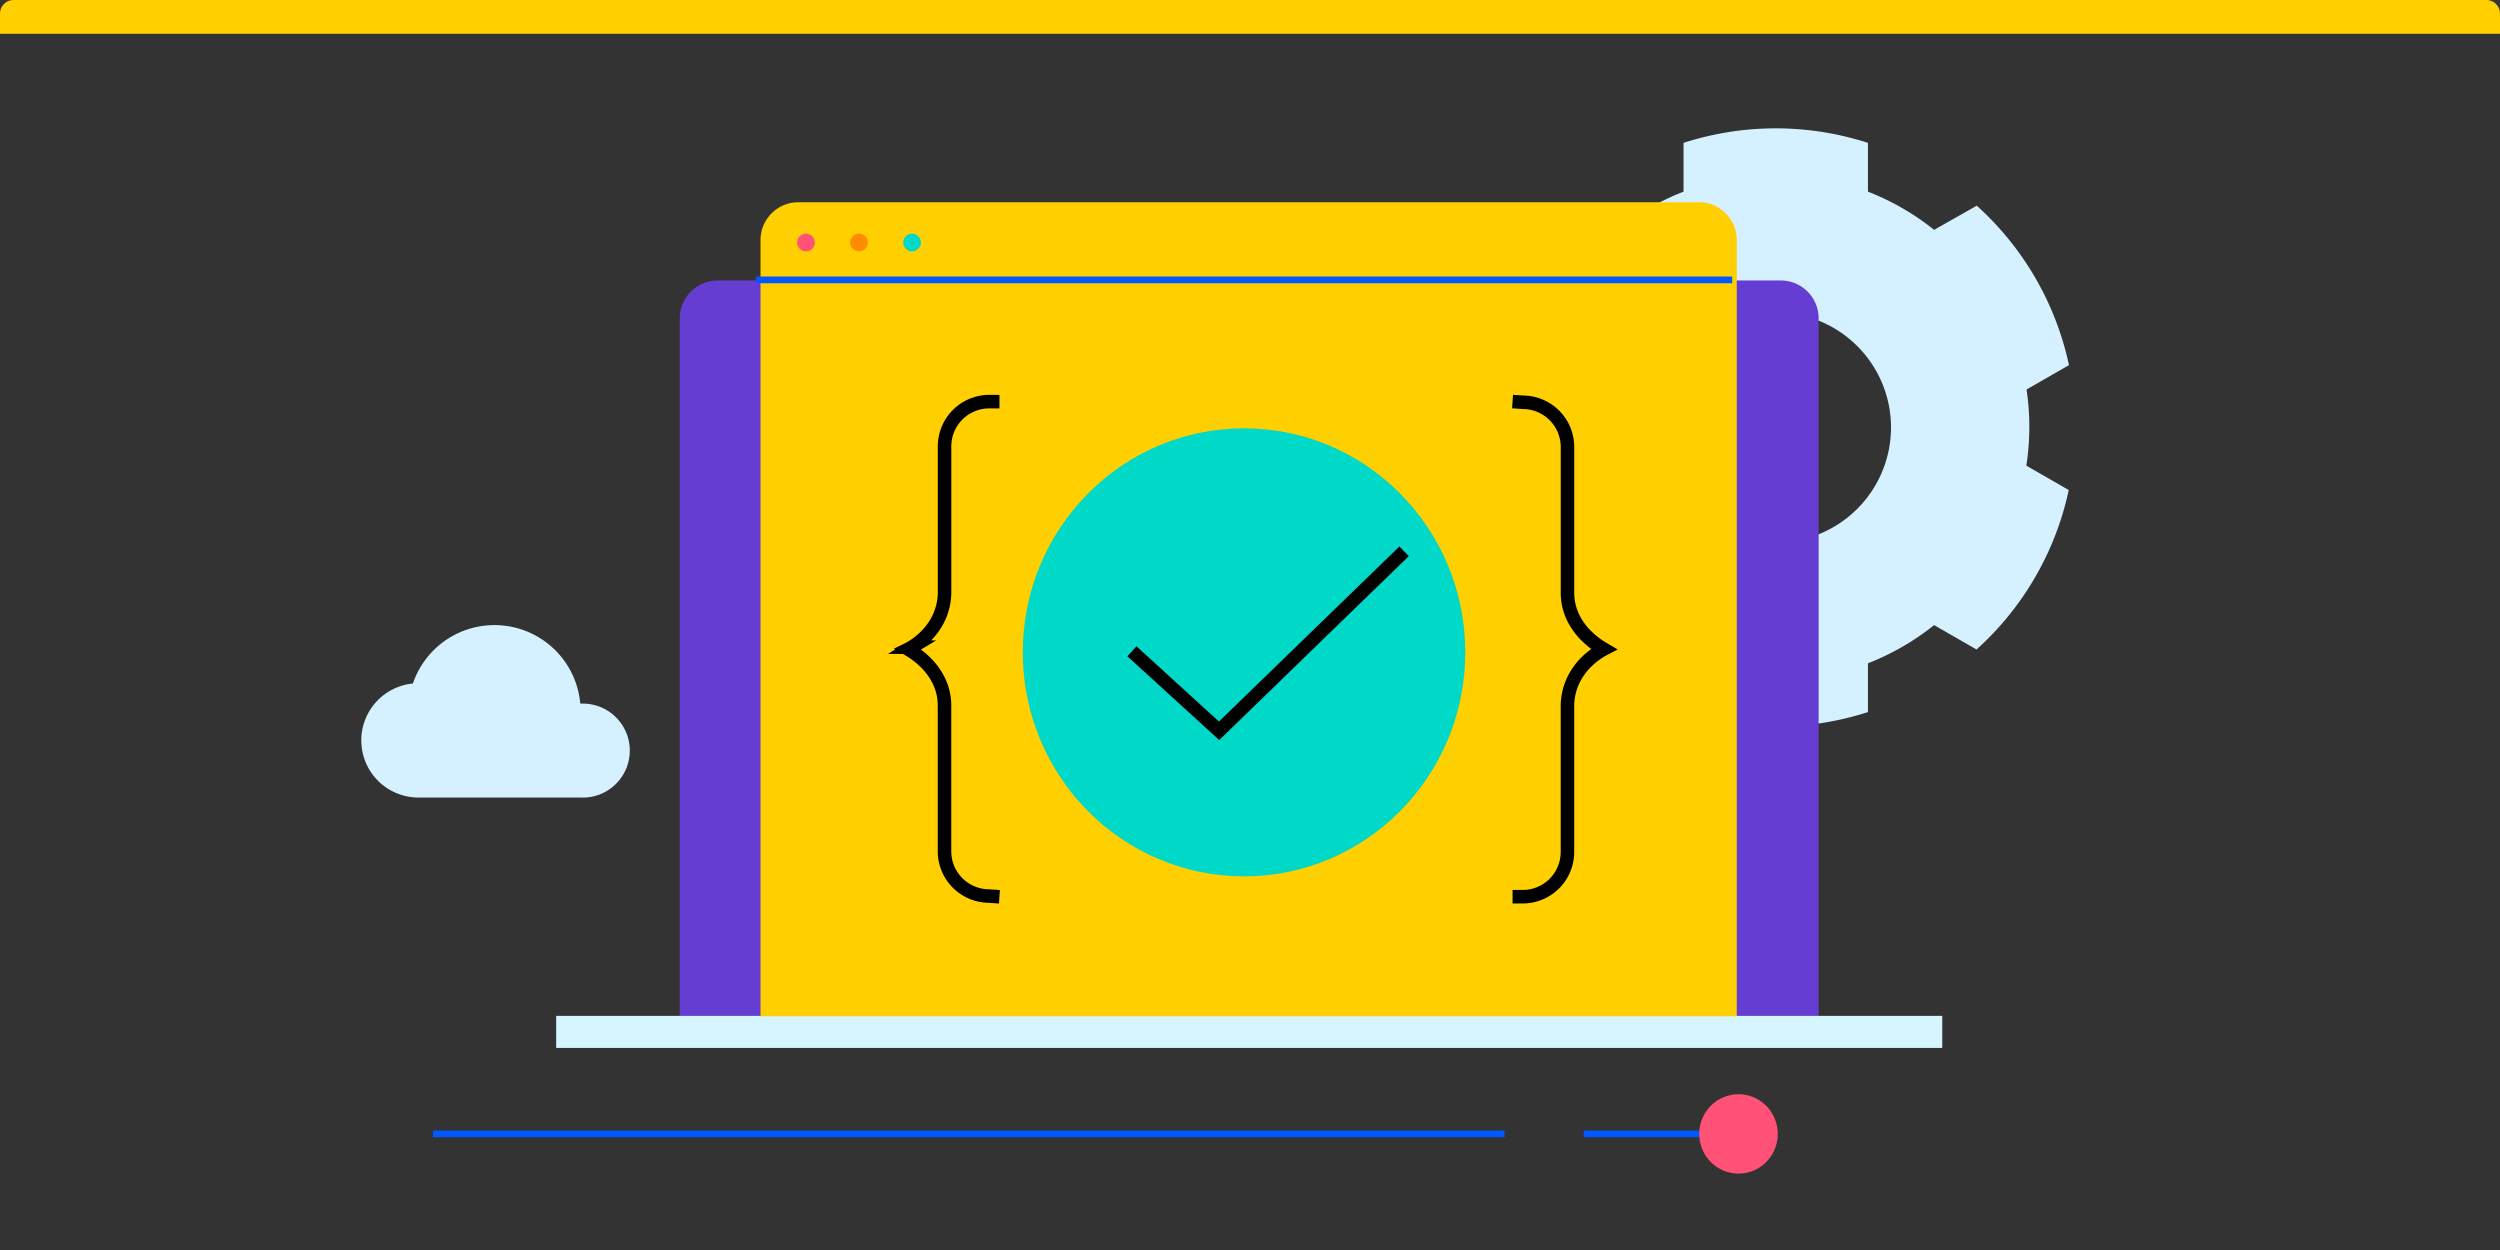 <?xml version="1.0" encoding="UTF-8"?>
<svg xmlns="http://www.w3.org/2000/svg" width="370" height="185" viewBox="0 0 370 185">
  <rect x="0" y="0" width="370" height="185" fill="#333333" stroke="none"/>
  <defs>
    <clipPath id="a">
      <path d="M2 0h366a2 2 0 0 1 2 2v183H0V2a2 2 0 0 1 2-2Z" style="fill:#fff;stroke:#707070" />
    </clipPath>
    <style>.c{fill:#ffcf00}.d{fill:#d5f1ff}.h{fill:#ff5276}.j{fill:#00d9c8}.l,.m{fill:none}.m{stroke:#0357ff}.l{stroke-miterlimit:10;stroke:#000;stroke-width:2px}</style>
  </defs>
  <g style="clip-path:url(#a)">
    <path class="c" d="M0 0h370v5H0z" />
    <path class="d" d="M300.34 63.302a37.625 37.625 0 0 0-.41-5.653l6.279-3.609a44.252 44.252 0 0 0-13.646-23.6l-6.313 3.577a37.563 37.563 0 0 0-9.794-5.654v-7.218a44.412 44.412 0 0 0-27.292 0v7.218a37.536 37.536 0 0 0-9.792 5.654l-6.279-3.61a44.233 44.233 0 0 0-13.645 23.6l6.278 3.609a37.434 37.434 0 0 0 0 11.3l-6.278 3.61a44.234 44.234 0 0 0 13.645 23.6l6.279-3.61a37.547 37.547 0 0 0 9.792 5.653v7.219a44.42 44.42 0 0 0 27.292 0v-7.219a37.574 37.574 0 0 0 9.794-5.653l6.277 3.61a44.229 44.229 0 0 0 13.646-23.6l-6.274-3.61a37.832 37.832 0 0 0 .441-5.614Zm-37.53 16.991a17.026 17.026 0 1 1 17.06-17.025 17.042 17.042 0 0 1-17.06 17.026Z" />
    <g transform="translate(82.316 41.513)">
      <circle cx="1.309" cy="1.309" r="1.309" transform="translate(101.26 2.275)" style="fill:#161616" />
      <path d="M8122.061 5159.05h157.348a5.6 5.6 0 0 1 5.6 5.6v103.236h-168.552v-103.231a5.605 5.605 0 0 1 5.604-5.605Z" transform="translate(-8098.167 -5159.05)" style="fill:#653dd3" />
      <path transform="translate(0 108.839)" style="fill:#d5f6ff" d="M0 0h205.139v4.747H0z" />
    </g>
    <g transform="translate(112.555 29.932)">
      <path class="c" d="M5.605 0h133.282a5.6 5.6 0 0 1 5.6 5.6v114.879H0V5.605A5.6 5.6 0 0 1 5.605 0Z" />
      <circle class="h" cx="1.31" cy="1.31" r="1.31" transform="translate(5.417 4.647)" />
      <path d="M1.31 0A1.31 1.31 0 1 1 0 1.31 1.31 1.31 0 0 1 1.31 0Z" transform="translate(13.267 4.647)" style="fill:#ff8b00" />
      <circle class="j" cx="1.31" cy="1.31" r="1.31" transform="translate(21.117 4.647)" />
    </g>
    <path transform="translate(111.872 41.427)" style="stroke-miterlimit:10;stroke:#0357ff;fill:none" d="M0 0h144.492" />
    <g transform="translate(151.371 63.391)">
      <ellipse class="j" cx="32.747" cy="33.156" rx="32.747" ry="33.156" />
      <path class="l" d="M56.435 18.202 29.054 44.768 16.154 33" />
    </g>
    <g>
      <path class="l" d="m147.915 132.722-1.563-.106a6.623 6.623 0 0 1-6.564-6.624v-21.568a8.388 8.388 0 0 0-.9-3.792 10.044 10.044 0 0 0-1.969-2.656 12.554 12.554 0 0 0-1.963-1.562 14.21 14.21 0 0 0-.537-.326c.147-.071.326-.18.537-.307a11.388 11.388 0 0 0 1.967-1.531 9.736 9.736 0 0 0 1.971-2.7 9.02 9.02 0 0 0 .9-3.985v-21.5a6.626 6.626 0 0 1 6.625-6.626h1.5M223.86 59.431l1.563.106a6.625 6.625 0 0 1 6.565 6.625V87.73a8.371 8.371 0 0 0 .9 3.792 10.034 10.034 0 0 0 1.97 2.656 12.5 12.5 0 0 0 1.963 1.563c.211.135.4.244.537.325a7.186 7.186 0 0 0-.537.308 11.422 11.422 0 0 0-1.966 1.531 9.709 9.709 0 0 0-1.972 2.7 9.022 9.022 0 0 0-.9 3.984v21.5a6.623 6.623 0 0 1-6.623 6.625h-1.5" />
    </g>
    <g transform="translate(64.079 161.943)">
      <path class="m" d="M0 5.877h158.6M170.301 5.877h20.7" />
      <ellipse class="h" cx="5.812" cy="5.877" rx="5.812" ry="5.877" transform="translate(187.407)" />
    </g>
    <g>
      <path class="d" d="M85.926 104.109h-.047a12.751 12.751 0 0 0-24.771-2.948 8.457 8.457 0 0 0 .818 16.874h24a6.955 6.955 0 0 0 .656-13.895c-.084 0-.167-.006-.251-.007q-.2-.006-.405 0Z" />
    </g>
  </g>
</svg>